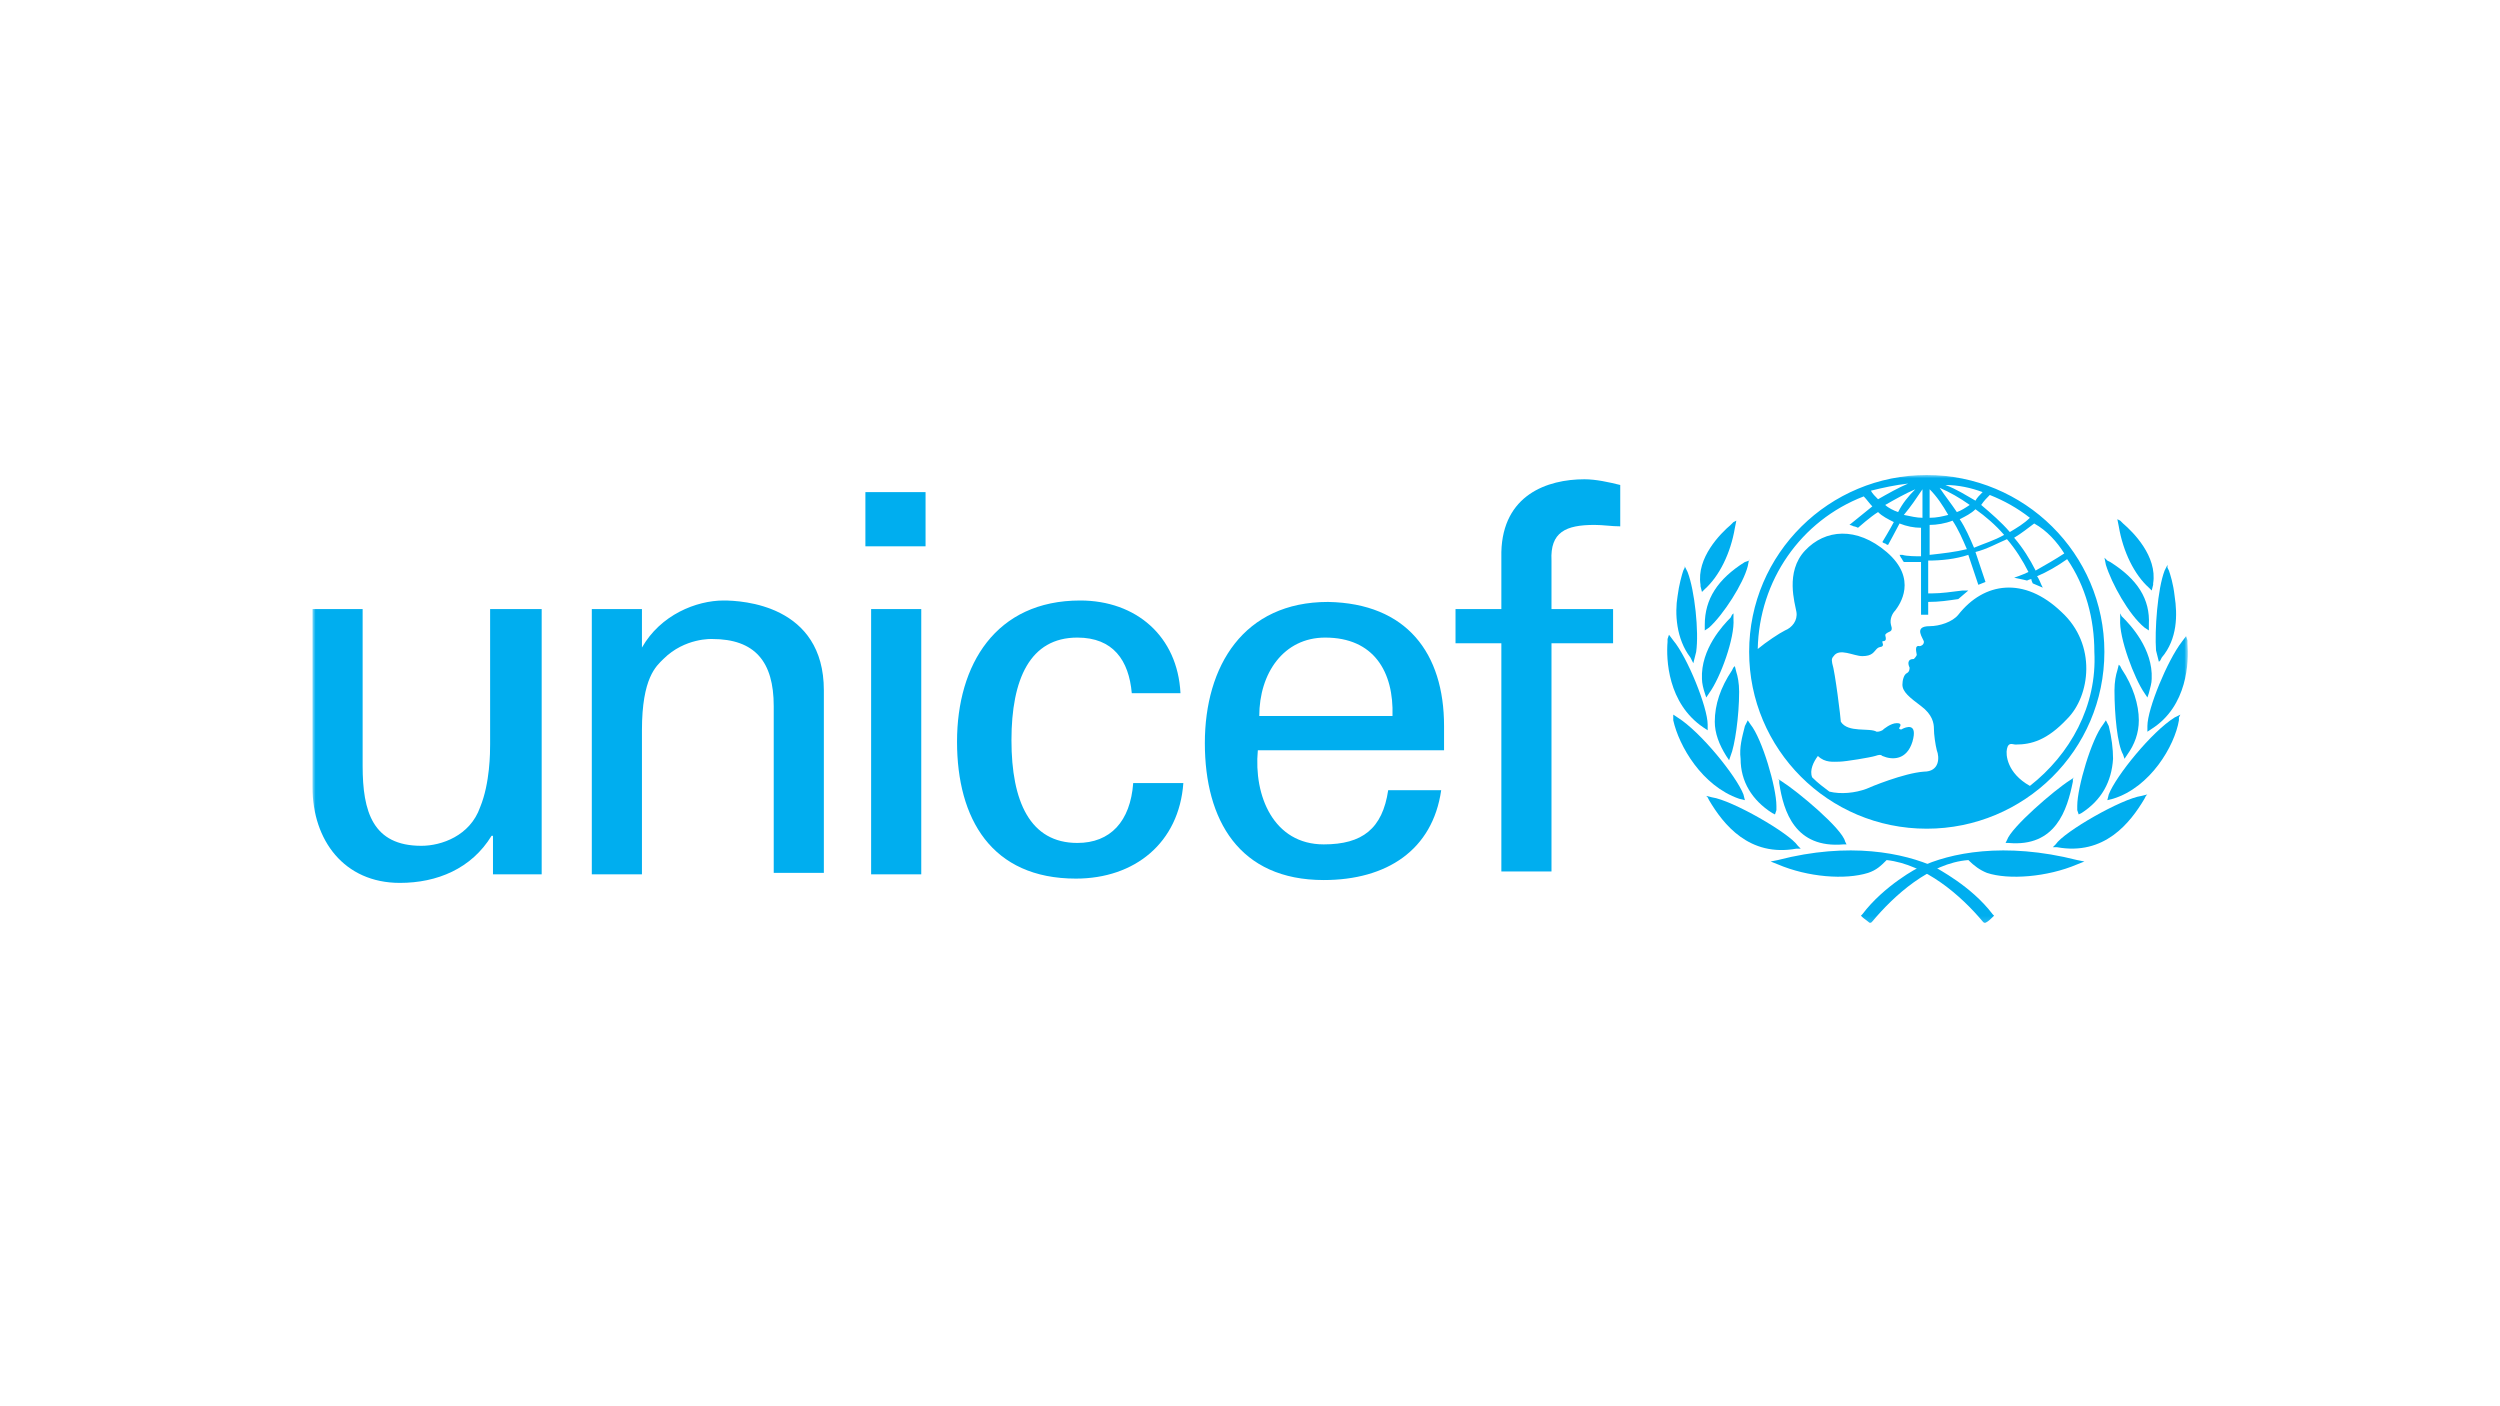 <svg width="400" height="225" viewBox="0 0 400 225" fill="none" xmlns="http://www.w3.org/2000/svg">
<mask id="mask0_1_63" style="mask-type:luminance" maskUnits="userSpaceOnUse" x="50" y="76" width="300" height="72">
<path d="M350 76H50V147.879H350V76Z" fill="white"/>
</mask>
<g mask="url(#mask0_1_63)">
<path d="M308.282 76C292.697 76 279.863 88.55 279.863 104.295C279.863 119.812 292.468 132.591 308.282 132.591C323.867 132.591 336.701 120.04 336.701 104.295C336.701 88.55 323.867 76 308.282 76ZM330.283 88.55C328.908 89.463 327.304 90.376 325.7 91.289C324.783 89.463 323.638 87.638 322.263 86.04C323.409 85.356 324.554 84.443 325.471 83.758C327.533 84.899 329.137 86.725 330.283 88.55ZM318.366 79.195C320.657 80.108 322.721 81.248 324.783 82.846C323.867 83.758 322.721 84.443 321.575 85.127C320.199 83.53 318.595 82.161 316.991 80.792C317.449 80.108 317.908 79.651 318.366 79.195ZM320.657 85.584C319.053 86.497 317.449 86.953 315.845 87.638C315.158 86.04 314.47 84.443 313.554 83.074C314.47 82.617 315.387 82.161 316.074 81.477C317.678 82.617 319.282 83.987 320.657 85.584ZM317.22 78.738C316.762 79.195 316.304 79.651 316.074 80.108C314.47 79.195 313.095 78.282 311.261 77.597C313.325 77.597 315.387 78.054 317.22 78.738ZM315.158 80.792C314.47 81.248 313.783 81.705 313.096 81.933C312.179 80.564 311.261 79.423 310.344 78.054C311.948 78.738 313.554 79.651 315.158 80.792ZM308.74 78.282C309.886 79.423 310.803 80.792 311.719 82.389C310.803 82.617 309.886 82.846 308.74 82.846V78.282ZM308.74 83.987C309.886 83.987 311.261 83.758 312.408 83.302C313.325 84.671 314.012 86.268 314.7 87.866C312.866 88.322 310.803 88.55 308.74 88.778V83.987ZM307.595 78.282V82.846C306.678 82.846 305.761 82.617 304.616 82.389C305.761 81.02 306.678 79.651 307.595 78.282ZM303.699 81.933C303.012 81.705 302.093 81.248 301.635 80.792C303.241 79.879 304.845 78.966 306.449 78.282C305.303 79.423 304.386 80.564 303.699 81.933ZM305.303 77.369C303.699 78.054 302.094 78.966 300.489 79.879C300.031 79.423 299.573 78.966 299.344 78.51C301.177 78.054 303.241 77.597 305.303 77.369ZM324.783 125.745C321.116 123.691 320.886 120.725 321.116 119.812C321.346 118.671 322.034 119.128 322.492 119.128C325.013 119.128 327.533 118.443 330.743 115.02C334.409 111.369 335.555 103.154 329.825 97.906C323.867 92.201 317.449 93.114 313.325 98.362C312.408 99.503 310.344 100.188 308.74 100.188C305.99 100.188 307.824 102.242 307.824 102.698C307.824 103.154 307.365 103.383 307.136 103.383C306.22 103.154 306.678 104.524 306.678 104.752C306.678 104.98 306.22 105.436 306.22 105.436C305.074 105.436 305.303 106.349 305.532 106.805C305.532 107.034 305.532 107.49 305.074 107.718C304.616 107.946 304.386 108.859 304.386 109.544C304.386 110.685 305.532 111.597 307.365 112.967C309.199 114.336 309.428 115.705 309.428 116.618C309.428 117.53 309.657 119.128 309.886 120.04C310.344 121.181 310.344 123.463 307.824 123.463C304.616 123.691 299.115 125.973 298.656 126.201C296.823 126.886 294.532 127.114 292.697 126.658C291.78 125.973 290.864 125.289 289.947 124.376C289.489 123.235 290.176 121.866 290.864 120.953C292.01 122.094 293.386 121.866 294.303 121.866C295.219 121.866 299.344 121.181 300.031 120.953C300.719 120.725 300.948 120.725 301.177 120.953C302.782 121.638 305.074 121.638 305.99 118.671C306.907 115.477 304.845 116.389 304.386 116.618C304.157 116.846 303.699 116.618 303.928 116.389C304.386 115.705 303.699 115.705 303.47 115.705C302.552 115.705 301.406 116.618 301.177 116.846C300.719 117.074 300.489 117.074 300.26 117.074C299.115 116.389 295.677 117.302 294.532 115.477C294.532 115.02 293.615 107.49 293.155 106.121C293.155 105.893 292.926 105.436 293.386 104.98C294.303 103.611 296.594 104.98 297.969 104.98C299.573 104.98 299.802 104.295 300.26 103.839C300.719 103.383 300.948 103.611 301.177 103.383C301.406 103.154 301.177 102.926 301.177 102.698C301.177 102.47 301.406 102.698 301.635 102.47C301.864 102.242 301.635 101.785 301.635 101.557C302.093 100.873 303.012 101.329 302.552 99.96C302.323 99.047 302.782 98.134 303.241 97.678C303.928 96.765 306.907 92.658 301.864 88.322C297.052 84.215 292.01 84.671 288.802 88.094C285.593 91.517 287.198 96.537 287.427 97.906C287.656 99.275 286.739 100.416 285.593 100.873C284.677 101.329 282.613 102.698 281.238 103.839C281.467 92.886 288.114 83.302 298.198 79.423C298.656 79.879 299.115 80.564 299.573 81.02C298.427 81.933 295.907 83.987 295.907 83.987C295.907 83.987 296.136 83.987 296.594 84.215C296.823 84.215 297.281 84.443 297.281 84.443C297.281 84.443 299.344 82.617 300.489 81.933C301.177 82.617 302.093 83.074 303.012 83.53C302.552 84.443 301.177 86.725 301.177 86.725C301.177 86.725 301.406 86.953 301.635 86.953C301.864 87.181 302.093 87.181 302.093 87.181C302.093 87.181 303.47 84.671 303.928 83.758C305.074 84.215 306.22 84.443 307.365 84.443V89.007C306.678 89.007 305.074 89.007 304.386 88.778H303.928L304.157 89.235C304.386 89.463 304.386 89.691 304.616 89.919C305.074 89.919 306.678 89.919 307.365 89.919V98.362H308.511V96.309C310.344 96.309 311.719 96.081 313.325 95.852L314.929 94.483H314.012C312.179 94.711 310.573 94.94 309.199 94.94C309.199 94.94 308.74 94.94 308.511 94.94V89.691C310.573 89.691 312.866 89.463 314.929 88.778C315.387 90.148 316.533 93.57 316.533 93.57L317.678 93.114C317.678 93.114 316.533 89.691 316.074 88.322C317.908 87.866 319.512 86.953 321.116 86.268C322.492 87.866 323.638 89.691 324.554 91.517C323.638 91.973 322.263 92.43 322.263 92.43C323.409 92.658 324.325 92.886 324.325 92.886C324.325 92.886 324.783 92.658 325.013 92.658C325.013 92.886 325.242 93.342 325.242 93.342L326.846 94.027L326.617 93.57C326.617 93.57 326.158 92.43 325.929 92.201C327.533 91.517 329.137 90.604 330.743 89.463C333.722 93.799 335.097 99.047 335.097 104.295C335.555 112.967 331.201 120.725 324.783 125.745Z" fill="#00AEEF"/>
<path d="M277.356 83.531L276.898 83.987C275.293 85.356 271.397 89.235 272.084 93.571V93.799L272.314 94.712L272.772 94.255C275.063 92.202 276.898 88.551 277.585 84.443L277.815 83.302L277.356 83.531Z" fill="#00AEEF"/>
<path d="M269.555 90.832L269.326 91.288C269.097 91.972 268.638 93.57 268.409 95.395C267.951 98.134 268.18 102.241 270.471 105.207L270.701 105.664L270.93 106.12L271.388 104.295C271.848 101.1 271.159 94.483 270.013 91.516L269.555 90.603V90.832Z" fill="#00AEEF"/>
<path d="M266.808 102.242V102.698C266.579 105.437 266.808 112.511 272.538 116.39L273.226 116.846V115.933C273.226 113.195 270.016 105.208 267.725 102.47L267.037 101.557L266.808 102.242Z" fill="#00AEEF"/>
<path d="M267.722 114.793V115.249C268.638 119.357 272.306 125.746 278.264 127.8L279.182 128.028L278.953 127.115C277.806 124.149 272.077 117.075 268.409 114.793L267.722 114.337V114.793Z" fill="#00AEEF"/>
<path d="M279.866 89.691L279.179 89.919C274.825 92.657 272.763 95.852 272.763 99.96V100.872L273.45 100.416C275.742 98.362 278.95 93.342 279.637 90.604L279.866 89.463V89.691Z" fill="#00AEEF"/>
<path d="M277.127 98.363L276.898 98.819C275.752 99.96 272.084 103.839 272.314 108.631C272.314 109.316 272.543 110.229 272.772 110.913L273.001 111.598L273.459 110.913C275.294 108.403 277.585 102.014 277.356 99.047V98.135L277.127 98.363Z" fill="#00AEEF"/>
<path d="M277.344 106.805L277.115 107.262C275.282 110 274.365 112.738 274.365 115.476C274.365 117.302 275.053 119.127 276.199 120.953L276.657 121.638L276.886 120.953C277.573 119.356 278.262 114.564 278.262 110.684C278.262 109.315 278.032 108.174 277.803 107.49L277.573 106.577L277.344 106.805Z" fill="#00AEEF"/>
<path d="M279.414 115.705L279.185 116.162C278.727 117.987 278.268 119.585 278.497 121.41C278.497 125.061 280.331 128.028 283.539 130.081L283.997 130.31L284.226 129.625V128.94C284.226 125.974 281.935 118.216 280.101 115.934L279.643 115.249L279.414 115.705Z" fill="#00AEEF"/>
<path d="M273.221 127.57L273.45 128.026C275.742 131.905 279.866 137.154 287.43 135.785H288.117L287.659 135.328C286.284 133.275 277.117 128.026 273.909 127.57L272.99 127.342L273.221 127.57Z" fill="#00AEEF"/>
<path d="M284.446 137.611L283.3 137.84L284.446 138.296C289.258 140.35 295.218 140.806 298.885 139.665C300.26 139.209 300.948 138.524 301.864 137.611C308.051 138.296 313.781 143.316 317.219 147.423L317.448 147.652H317.678C318.137 147.423 318.595 146.967 318.824 146.739L319.053 146.511L318.824 146.282C315.385 141.719 309.886 138.98 309.657 138.752C304.614 136.47 295.905 134.645 284.446 137.611Z" fill="#00AEEF"/>
<path d="M284.675 124.832V125.289C285.363 129.852 287.196 135.785 294.988 135.101H295.447L295.218 134.644C294.759 132.591 287.654 126.658 285.134 125.06L284.446 124.604L284.675 124.832Z" fill="#00AEEF"/>
<path d="M338.775 83.074L339.004 84.215C339.692 88.323 341.525 91.974 343.816 94.027L344.274 94.484L344.504 93.571V93.343C345.191 89.007 341.296 85.128 339.692 83.759L339.233 83.302L338.775 83.074Z" fill="#00AEEF"/>
<path d="M346.798 90.375L346.34 91.288C345.194 94.254 344.736 100.872 344.965 104.067L345.423 105.892L345.652 105.664L345.881 105.208C348.402 102.241 348.402 98.362 347.944 95.395C347.715 93.342 347.256 91.973 347.027 91.288L346.798 90.832V90.375Z" fill="#00AEEF"/>
<path d="M349.774 101.786L349.086 102.698C346.793 105.665 343.585 113.423 343.585 116.161V117.074L344.273 116.618C350.003 112.967 350.232 105.893 350.003 102.926V102.47L349.774 101.786Z" fill="#00AEEF"/>
<path d="M348.859 114.337L347.942 114.793C344.276 117.075 338.546 124.149 337.4 127.115L337.171 128.028L338.087 127.8C344.047 125.974 347.942 119.357 348.63 115.249V114.793L348.859 114.337Z" fill="#00AEEF"/>
<path d="M336.713 89.235L336.942 90.376C337.858 93.342 340.608 98.362 343.13 100.416L343.818 100.872V99.96C344.047 95.852 341.985 92.657 337.629 89.919L337.171 89.691L336.713 89.235Z" fill="#00AEEF"/>
<path d="M339.23 98.135V99.047C339.001 102.014 341.522 108.631 343.126 110.913L343.584 111.598L343.813 110.913C344.042 110.001 344.271 109.316 344.271 108.631C344.501 103.839 340.834 99.96 339.688 98.819L339.459 98.591L339.23 98.135Z" fill="#00AEEF"/>
<path d="M339.004 106.349L338.775 107.262C338.546 107.946 338.317 109.087 338.317 110.456C338.317 114.336 338.775 119.128 339.692 120.725L339.921 121.409L340.379 120.725C341.525 119.128 342.212 117.302 342.212 115.248C342.212 112.738 341.296 109.772 339.462 107.034L339.233 106.577L339.004 106.349Z" fill="#00AEEF"/>
<path d="M336.943 115.249L336.485 115.934C334.652 118.216 332.36 125.974 332.36 128.94C332.36 128.94 332.36 129.397 332.36 129.625L332.59 130.31L333.048 130.081C336.256 128.028 337.86 125.061 338.089 121.41C338.089 119.813 337.86 117.987 337.402 116.162L337.172 115.705L336.943 115.249Z" fill="#00AEEF"/>
<path d="M343.575 127.113L342.658 127.342C339.449 127.798 330.281 133.046 328.907 135.1L328.448 135.556H329.136C336.699 136.926 340.824 131.677 343.117 127.798L343.346 127.342L343.575 127.113Z" fill="#00AEEF"/>
<path d="M307.147 138.752C306.918 138.752 301.417 141.719 297.979 146.282L297.75 146.511L297.979 146.739C298.209 146.967 298.896 147.423 299.125 147.652H299.354L299.583 147.423C303.021 143.316 308.751 138.068 314.939 137.611C315.856 138.524 316.772 139.209 317.918 139.665C321.355 140.806 327.544 140.35 332.357 138.296L333.503 137.84L332.357 137.611C320.668 134.645 311.959 136.47 307.147 138.752Z" fill="#00AEEF"/>
<path d="M331.888 124.376L331.201 124.832C328.68 126.43 321.805 132.362 321.117 134.416L320.888 134.873H321.346C328.91 135.557 330.743 129.624 331.659 125.06V124.604L331.888 124.376Z" fill="#00AEEF"/>
<path d="M138.464 78.739H148.089V87.41H138.464V78.739ZM139.38 97.45H147.402V139.894H139.38V97.45Z" fill="#00AEEF"/>
<path d="M78.648 97.45H86.669V139.893H78.877V133.732H78.648C75.439 138.981 69.939 141.263 63.98 141.263C55.042 141.263 50 134.417 50 125.974V97.45H58.022V122.551C58.022 129.853 59.626 135.33 67.418 135.33C70.626 135.33 75.21 133.732 76.814 129.169C78.419 125.289 78.419 120.269 78.419 119.128V97.45H78.648Z" fill="#00AEEF"/>
<path d="M102.711 103.61C105.69 98.362 111.42 96.08 115.774 96.08C118.754 96.08 131.817 96.765 131.817 110.456V139.664H123.796V112.966C123.796 105.892 120.816 102.241 113.941 102.241C113.941 102.241 109.586 102.013 106.149 105.436C105.003 106.577 102.711 108.402 102.711 116.845V139.892H94.689V97.449H102.711V103.61Z" fill="#00AEEF"/>
<path d="M181.085 110.912C180.627 105.664 178.106 102.013 172.376 102.013C164.813 102.013 161.834 108.63 161.834 118.443C161.834 128.255 164.813 134.872 172.376 134.872C177.648 134.872 180.856 131.449 181.314 125.288H189.336C188.648 134.872 181.543 140.577 172.147 140.577C158.626 140.577 153.125 130.993 153.125 118.671C153.125 106.349 159.313 96.08 172.834 96.08C181.772 96.08 188.419 101.785 188.877 110.912H181.085Z" fill="#00AEEF"/>
<path d="M201.254 120.041C200.567 127.343 203.776 135.102 211.798 135.102C217.985 135.102 221.194 132.592 222.111 126.431H230.591C229.215 136.014 221.882 140.806 211.798 140.806C198.275 140.806 192.776 131.223 192.776 118.9C192.776 106.578 198.963 96.31 212.485 96.31C225.09 96.538 231.049 104.524 231.049 116.162V120.041H201.254ZM222.799 114.565C223.028 107.491 219.818 102.014 212.027 102.014C205.38 102.014 201.483 107.719 201.483 114.565H222.799Z" fill="#00AEEF"/>
<path d="M240.217 139.436V102.926H232.883V97.45H240.217V88.322C240.446 79.194 247.551 76.684 253.51 76.684C255.343 76.684 257.406 77.141 259.239 77.597V84.215C257.864 84.215 256.489 83.986 255.114 83.986C250.53 83.986 248.009 85.127 248.238 89.691V97.45H258.093V102.926H248.238V139.436H240.217Z" fill="#00AEEF"/>
</g>
</svg>
